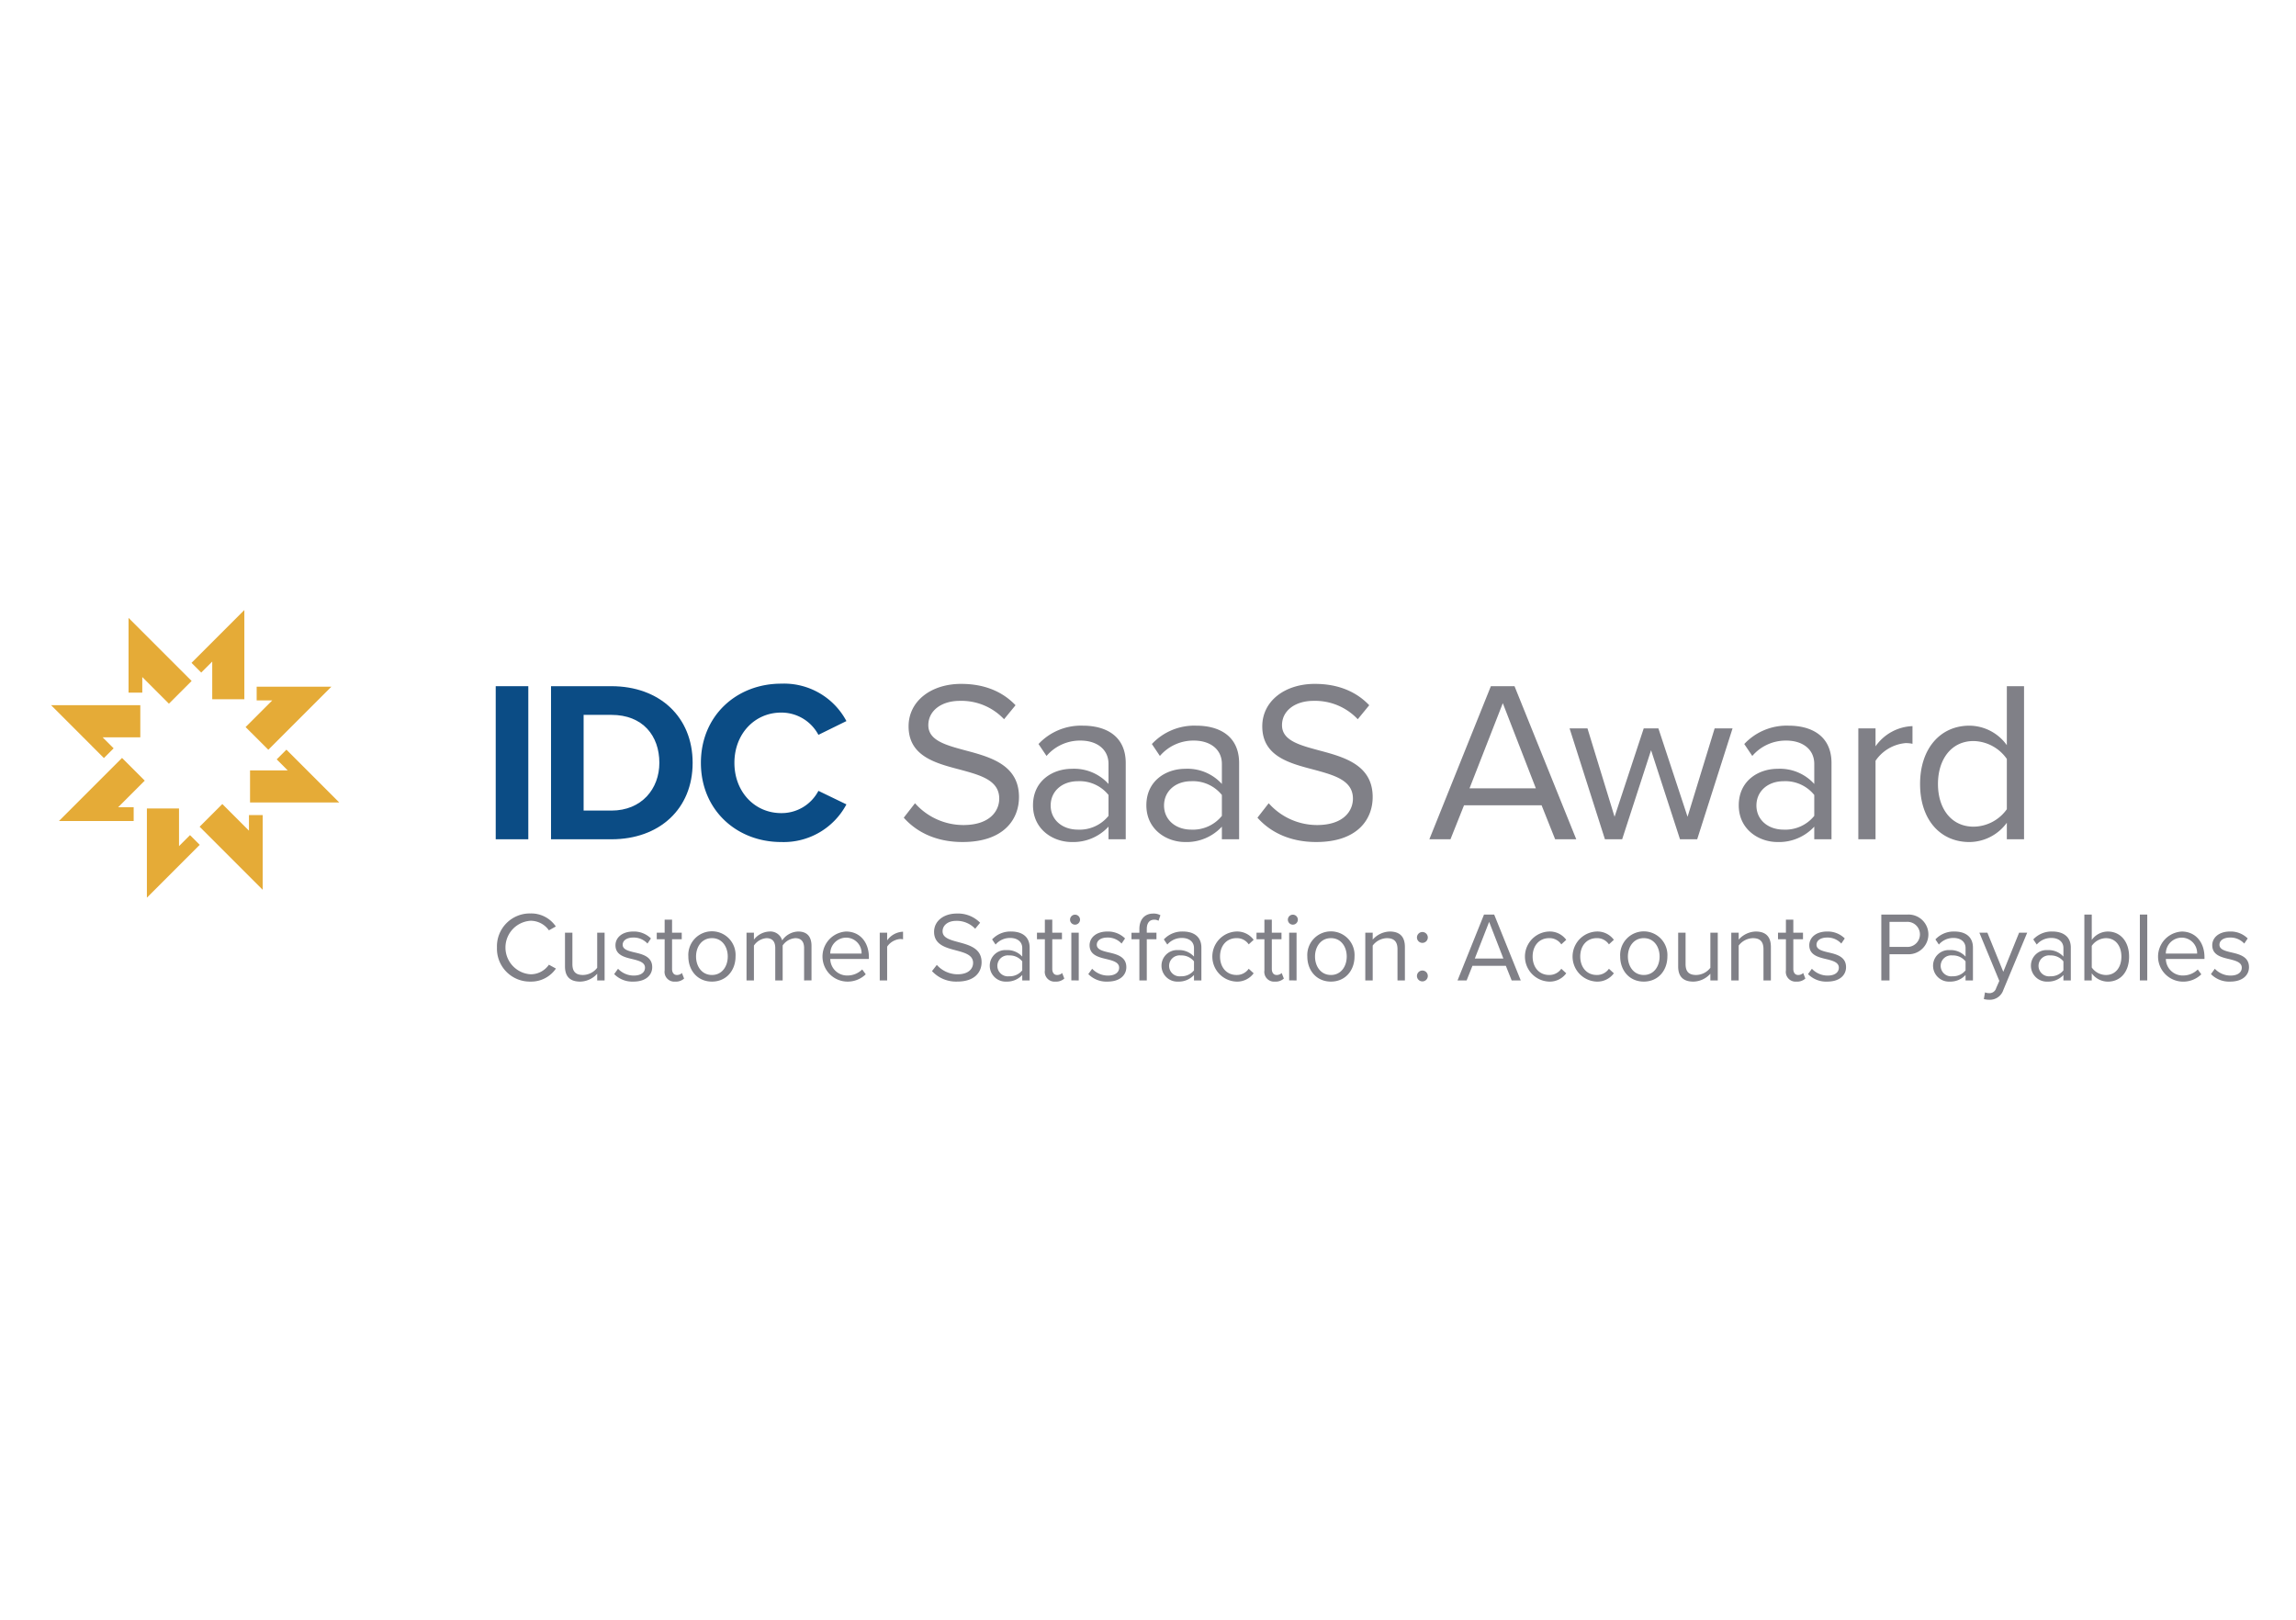 <svg xmlns="http://www.w3.org/2000/svg" viewBox="0 0 486.568 343.326"><defs><style>.cls-1{fill:#808087;}.cls-2{fill:#0b4c85;}.cls-3{fill:#e5ab37;}.cls-4{fill:none;}</style></defs><g id="IDC-SaaS"><path class="cls-1" d="M200.192,249.649a13.718,13.718,0,0,0,10.215,4.621c5.788,0,7.636-3.113,7.636-5.594,0-3.891-3.939-4.961-8.22-6.128-5.2-1.362-10.992-2.822-10.992-9.194,0-5.35,4.766-9,11.138-9,4.961,0,8.8,1.654,11.528,4.524l-2.432,2.967a12.417,12.417,0,0,0-9.388-3.892c-3.891,0-6.663,2.092-6.663,5.156,0,3.259,3.745,4.232,7.879,5.351,5.3,1.41,11.333,3.064,11.333,9.874,0,4.718-3.21,9.533-11.965,9.533-5.642,0-9.777-2.14-12.452-5.156Z" transform="translate(-6.284 -79.421)"/><path class="cls-1" d="M241.2,257.285V254.61a10.162,10.162,0,0,1-7.782,3.259c-3.989,0-8.22-2.675-8.22-7.782,0-5.254,4.231-7.734,8.22-7.734a9.821,9.821,0,0,1,7.782,3.21v-4.231c0-3.162-2.529-4.962-5.934-4.962a9.331,9.331,0,0,0-7.2,3.259l-1.7-2.529a12.3,12.3,0,0,1,9.388-3.891c4.961,0,9.095,2.237,9.095,7.928v16.148Zm0-9.387a7.867,7.867,0,0,0-6.469-2.919c-3.405,0-5.788,2.141-5.788,5.156,0,2.967,2.383,5.107,5.788,5.107a7.866,7.866,0,0,0,6.469-2.918Z" transform="translate(-6.284 -79.421)"/><path class="cls-1" d="M265.224,257.285V254.61a10.16,10.16,0,0,1-7.782,3.259c-3.989,0-8.22-2.675-8.22-7.782,0-5.254,4.231-7.734,8.22-7.734a9.821,9.821,0,0,1,7.782,3.21v-4.231c0-3.162-2.529-4.962-5.934-4.962a9.331,9.331,0,0,0-7.2,3.259l-1.7-2.529a12.3,12.3,0,0,1,9.387-3.891c4.962,0,9.1,2.237,9.1,7.928v16.148Zm0-9.387a7.866,7.866,0,0,0-6.469-2.919c-3.405,0-5.788,2.141-5.788,5.156,0,2.967,2.383,5.107,5.788,5.107a7.865,7.865,0,0,0,6.469-2.918Z" transform="translate(-6.284 -79.421)"/><path class="cls-1" d="M275.146,249.649a13.716,13.716,0,0,0,10.215,4.621c5.788,0,7.636-3.113,7.636-5.594,0-3.891-3.939-4.961-8.22-6.128-5.2-1.362-10.993-2.822-10.993-9.194,0-5.35,4.767-9,11.139-9,4.961,0,8.8,1.654,11.528,4.524l-2.432,2.967a12.417,12.417,0,0,0-9.388-3.892c-3.891,0-6.664,2.092-6.664,5.156,0,3.259,3.746,4.232,7.88,5.351,5.3,1.41,11.333,3.064,11.333,9.874,0,4.718-3.21,9.533-11.965,9.533-5.642,0-9.777-2.14-12.452-5.156Z" transform="translate(-6.284 -79.421)"/><path class="cls-1" d="M335.849,257.285l-2.869-7.2H316.539l-2.87,7.2h-4.475l13.036-32.442h5.01l13.084,32.442Zm-11.09-28.843-7.053,18.045h14.057Z" transform="translate(-6.284 -79.421)"/><path class="cls-1" d="M362.309,257.285l-6.129-18.872-6.128,18.872H346.4l-7.491-23.493h3.794l5.74,18.726,6.177-18.726h3.113l6.177,18.726,5.74-18.726h3.794l-7.491,23.493Z" transform="translate(-6.284 -79.421)"/><path class="cls-1" d="M390.763,257.285V254.61a10.16,10.16,0,0,1-7.782,3.259c-3.989,0-8.22-2.675-8.22-7.782,0-5.254,4.231-7.734,8.22-7.734a9.82,9.82,0,0,1,7.782,3.21v-4.231c0-3.162-2.529-4.962-5.934-4.962a9.331,9.331,0,0,0-7.2,3.259l-1.7-2.529a12.3,12.3,0,0,1,9.388-3.891c4.961,0,9.1,2.237,9.1,7.928v16.148Zm0-9.387a7.866,7.866,0,0,0-6.469-2.919c-3.4,0-5.788,2.141-5.788,5.156,0,2.967,2.383,5.107,5.788,5.107a7.865,7.865,0,0,0,6.469-2.918Z" transform="translate(-6.284 -79.421)"/><path class="cls-1" d="M400.1,257.285V233.792h3.648v3.794a9.987,9.987,0,0,1,7.831-4.28v3.745a6.443,6.443,0,0,0-1.459-.146,8.593,8.593,0,0,0-6.372,3.745v16.635Z" transform="translate(-6.284 -79.421)"/><path class="cls-1" d="M431.572,257.285v-3.5a9.89,9.89,0,0,1-7.929,4.086c-6.129,0-10.457-4.669-10.457-12.306,0-7.49,4.28-12.354,10.457-12.354a9.822,9.822,0,0,1,7.929,4.134v-12.5h3.647v32.442Zm0-17.024a8.824,8.824,0,0,0-7.053-3.794c-4.719,0-7.54,3.891-7.54,9.1s2.821,9.047,7.54,9.047a8.74,8.74,0,0,0,7.053-3.7Z" transform="translate(-6.284 -79.421)"/><path class="cls-2" d="M111.336,257.285V224.843h6.907v32.442Z" transform="translate(-6.284 -79.421)"/><path class="cls-2" d="M123.057,257.285V224.843H135.85c10.165,0,17.218,6.468,17.218,16.245s-7.053,16.2-17.218,16.2Zm6.907-6.08h5.886c6.42,0,10.165-4.621,10.165-10.117,0-5.739-3.5-10.166-10.165-10.166h-5.886Z" transform="translate(-6.284 -79.421)"/><path class="cls-2" d="M154.819,241.088c0-9.971,7.539-16.781,17.024-16.781a14.97,14.97,0,0,1,13.814,7.929l-5.934,2.918a8.887,8.887,0,0,0-7.88-4.718c-5.642,0-9.923,4.524-9.923,10.652s4.281,10.652,9.923,10.652a8.8,8.8,0,0,0,7.88-4.718l5.934,2.87a15.059,15.059,0,0,1-13.814,7.977C162.358,257.869,154.819,251.059,154.819,241.088Z" transform="translate(-6.284 -79.421)"/><path class="cls-1" d="M111.6,280.227a6.969,6.969,0,0,1,7.116-7.221,6.278,6.278,0,0,1,5.359,2.763l-1.466.816a4.737,4.737,0,0,0-3.893-2.03,5.684,5.684,0,0,0,0,11.344,4.682,4.682,0,0,0,3.893-2.031l1.486.817a6.346,6.346,0,0,1-5.379,2.762A6.969,6.969,0,0,1,111.6,280.227Z" transform="translate(-6.284 -79.421)"/><path class="cls-1" d="M132.842,287.2v-1.423a4.942,4.942,0,0,1-3.6,1.674c-2.114,0-3.224-1.025-3.224-3.223v-7.137h1.57v6.656c0,1.779.9,2.3,2.26,2.3a3.864,3.864,0,0,0,2.993-1.528v-7.43h1.57V287.2Z" transform="translate(-6.284 -79.421)"/><path class="cls-1" d="M137.258,284.726a4.578,4.578,0,0,0,3.328,1.445c1.549,0,2.386-.691,2.386-1.675,0-1.109-1.235-1.465-2.595-1.8-1.717-.4-3.663-.858-3.663-2.951,0-1.569,1.36-2.909,3.767-2.909a5.12,5.12,0,0,1,3.747,1.465l-.733,1.089a3.936,3.936,0,0,0-3.014-1.277c-1.381,0-2.239.627-2.239,1.528,0,.983,1.151,1.3,2.469,1.611,1.759.4,3.789.9,3.789,3.14,0,1.695-1.361,3.055-3.977,3.055a5.377,5.377,0,0,1-4.081-1.59Z" transform="translate(-6.284 -79.421)"/><path class="cls-1" d="M147.136,285.082v-6.614h-1.674v-1.381h1.674v-2.763h1.57v2.763h2.051v1.381h-2.051v6.28c0,.753.335,1.3,1.026,1.3a1.511,1.511,0,0,0,1.067-.419l.461,1.173a2.57,2.57,0,0,1-1.884.648A2.068,2.068,0,0,1,147.136,285.082Z" transform="translate(-6.284 -79.421)"/><path class="cls-1" d="M152.159,282.131a5.011,5.011,0,1,1,10,0c0,2.931-1.926,5.316-5,5.316S152.159,285.062,152.159,282.131Zm8.351,0c0-2.051-1.193-3.893-3.348-3.893s-3.37,1.842-3.37,3.893c0,2.072,1.214,3.914,3.37,3.914S160.51,284.2,160.51,282.131Z" transform="translate(-6.284 -79.421)"/><path class="cls-1" d="M176.689,287.2v-6.865c0-1.277-.566-2.093-1.863-2.093a3.536,3.536,0,0,0-2.679,1.549V287.2h-1.57v-6.865c0-1.277-.544-2.093-1.863-2.093a3.531,3.531,0,0,0-2.658,1.57V287.2h-1.57V277.087h1.57v1.465a4.37,4.37,0,0,1,3.265-1.716,2.6,2.6,0,0,1,2.721,1.884,4.256,4.256,0,0,1,3.391-1.884c1.842,0,2.825,1.026,2.825,3.056v7.3Z" transform="translate(-6.284 -79.421)"/><path class="cls-1" d="M185.562,276.836c3.056,0,4.856,2.386,4.856,5.421v.4h-8.184a3.563,3.563,0,0,0,3.642,3.5A4.423,4.423,0,0,0,189,284.873l.753,1.026a5.492,5.492,0,0,1-4.018,1.548,5.312,5.312,0,0,1-.168-10.611Zm-3.328,4.667h6.635a3.276,3.276,0,0,0-3.328-3.369A3.373,3.373,0,0,0,182.234,281.5Z" transform="translate(-6.284 -79.421)"/><path class="cls-1" d="M192.719,287.2V277.087h1.57v1.633a4.3,4.3,0,0,1,3.37-1.842v1.612a2.758,2.758,0,0,0-.628-.063,3.7,3.7,0,0,0-2.742,1.611V287.2Z" transform="translate(-6.284 -79.421)"/><path class="cls-1" d="M204.816,283.91a5.9,5.9,0,0,0,4.4,1.989c2.491,0,3.286-1.34,3.286-2.407,0-1.675-1.7-2.135-3.537-2.637-2.239-.587-4.73-1.214-4.73-3.956,0-2.3,2.051-3.872,4.793-3.872a6.565,6.565,0,0,1,4.961,1.946l-1.047,1.277a5.345,5.345,0,0,0-4.04-1.675c-1.674,0-2.867.9-2.867,2.219,0,1.4,1.612,1.821,3.391,2.3,2.281.608,4.876,1.319,4.876,4.249,0,2.03-1.381,4.1-5.148,4.1a6.911,6.911,0,0,1-5.358-2.218Z" transform="translate(-6.284 -79.421)"/><path class="cls-1" d="M222.92,287.2v-1.151a4.372,4.372,0,0,1-3.349,1.4,3.366,3.366,0,0,1-3.537-3.349,3.31,3.31,0,0,1,3.537-3.327,4.225,4.225,0,0,1,3.349,1.381v-1.821c0-1.36-1.088-2.135-2.554-2.135a4.016,4.016,0,0,0-3.1,1.4l-.733-1.089a5.294,5.294,0,0,1,4.04-1.674c2.135,0,3.914.963,3.914,3.411V287.2Zm0-4.039a3.386,3.386,0,0,0-2.784-1.256,2.224,2.224,0,1,0,0,4.416,3.385,3.385,0,0,0,2.784-1.255Z" transform="translate(-6.284 -79.421)"/><path class="cls-1" d="M227.712,285.082v-6.614h-1.674v-1.381h1.674v-2.763h1.57v2.763h2.051v1.381h-2.051v6.28c0,.753.335,1.3,1.026,1.3a1.511,1.511,0,0,0,1.067-.419l.46,1.173a2.566,2.566,0,0,1-1.883.648A2.068,2.068,0,0,1,227.712,285.082Z" transform="translate(-6.284 -79.421)"/><path class="cls-1" d="M233.049,274.324a1.057,1.057,0,0,1,2.114,0,1.057,1.057,0,1,1-2.114,0Zm.272,12.872V277.087h1.57V287.2Z" transform="translate(-6.284 -79.421)"/><path class="cls-1" d="M237.737,284.726a4.578,4.578,0,0,0,3.328,1.445c1.548,0,2.386-.691,2.386-1.675,0-1.109-1.235-1.465-2.6-1.8-1.716-.4-3.662-.858-3.662-2.951,0-1.569,1.36-2.909,3.767-2.909a5.12,5.12,0,0,1,3.747,1.465l-.733,1.089a3.936,3.936,0,0,0-3.014-1.277c-1.381,0-2.239.627-2.239,1.528,0,.983,1.151,1.3,2.469,1.611,1.758.4,3.789.9,3.789,3.14,0,1.695-1.361,3.055-3.977,3.055a5.377,5.377,0,0,1-4.081-1.59Z" transform="translate(-6.284 -79.421)"/><path class="cls-1" d="M249.311,278.468V287.2h-1.57v-8.728h-1.675v-1.381h1.675v-.774c0-2.093,1.172-3.286,2.93-3.286a2.911,2.911,0,0,1,1.528.355l-.4,1.173a1.735,1.735,0,0,0-.9-.231c-1.025,0-1.59.712-1.59,1.989v.774h2.051v1.381Z" transform="translate(-6.284 -79.421)"/><path class="cls-1" d="M259.315,287.2v-1.151a4.373,4.373,0,0,1-3.349,1.4,3.366,3.366,0,0,1-3.537-3.349,3.31,3.31,0,0,1,3.537-3.327,4.226,4.226,0,0,1,3.349,1.381v-1.821c0-1.36-1.089-2.135-2.554-2.135a4.014,4.014,0,0,0-3.1,1.4l-.733-1.089a5.292,5.292,0,0,1,4.04-1.674c2.135,0,3.914.963,3.914,3.411V287.2Zm0-4.039a3.387,3.387,0,0,0-2.784-1.256,2.224,2.224,0,1,0,0,4.416,3.386,3.386,0,0,0,2.784-1.255Z" transform="translate(-6.284 -79.421)"/><path class="cls-1" d="M268.251,276.836a4.327,4.327,0,0,1,3.705,1.758l-1.046.963a3,3,0,0,0-2.575-1.319c-2.156,0-3.5,1.654-3.5,3.893s1.339,3.914,3.5,3.914a3.049,3.049,0,0,0,2.575-1.319l1.046.963a4.327,4.327,0,0,1-3.705,1.758,5.312,5.312,0,0,1,0-10.611Z" transform="translate(-6.284 -79.421)"/><path class="cls-1" d="M274.237,285.082v-6.614h-1.675v-1.381h1.675v-2.763h1.569v2.763h2.051v1.381h-2.051v6.28c0,.753.335,1.3,1.026,1.3a1.511,1.511,0,0,0,1.067-.419l.461,1.173a2.57,2.57,0,0,1-1.884.648A2.068,2.068,0,0,1,274.237,285.082Z" transform="translate(-6.284 -79.421)"/><path class="cls-1" d="M279.21,274.324a1.057,1.057,0,0,1,2.114,0,1.057,1.057,0,1,1-2.114,0Zm.272,12.872V277.087h1.569V287.2Z" transform="translate(-6.284 -79.421)"/><path class="cls-1" d="M283.333,282.131a5.01,5.01,0,1,1,10,0c0,2.931-1.926,5.316-5,5.316S283.333,285.062,283.333,282.131Zm8.35,0c0-2.051-1.192-3.893-3.348-3.893s-3.37,1.842-3.37,3.893c0,2.072,1.214,3.914,3.37,3.914S291.683,284.2,291.683,282.131Z" transform="translate(-6.284 -79.421)"/><path class="cls-1" d="M302.441,287.2v-6.614c0-1.779-.9-2.344-2.261-2.344a3.905,3.905,0,0,0-2.993,1.57V287.2h-1.57V277.087h1.57v1.465a5.016,5.016,0,0,1,3.6-1.716c2.113,0,3.223,1.067,3.223,3.265v7.1Z" transform="translate(-6.284 -79.421)"/><path class="cls-1" d="M307.715,276.941a1.151,1.151,0,1,1-1.151,1.151A1.161,1.161,0,0,1,307.715,276.941Zm0,8.162a1.151,1.151,0,1,1-1.151,1.151A1.161,1.161,0,0,1,307.715,285.1Z" transform="translate(-6.284 -79.421)"/><path class="cls-1" d="M326.635,287.2l-1.235-3.1h-7.074l-1.235,3.1h-1.926l5.61-13.96h2.155l5.63,13.96Zm-4.772-12.411-3.035,7.765h6.049Z" transform="translate(-6.284 -79.421)"/><path class="cls-1" d="M334.5,276.836a4.324,4.324,0,0,1,3.7,1.758l-1.046.963a3,3,0,0,0-2.574-1.319c-2.156,0-3.5,1.654-3.5,3.893s1.34,3.914,3.5,3.914a3.049,3.049,0,0,0,2.574-1.319l1.046.963a4.324,4.324,0,0,1-3.7,1.758,5.312,5.312,0,0,1,0-10.611Z" transform="translate(-6.284 -79.421)"/><path class="cls-1" d="M344.592,276.836a4.325,4.325,0,0,1,3.7,1.758l-1.046.963a3,3,0,0,0-2.575-1.319c-2.156,0-3.5,1.654-3.5,3.893s1.339,3.914,3.5,3.914a3.049,3.049,0,0,0,2.575-1.319l1.046.963a4.325,4.325,0,0,1-3.7,1.758,5.312,5.312,0,0,1,0-10.611Z" transform="translate(-6.284 -79.421)"/><path class="cls-1" d="M349.635,282.131a5.01,5.01,0,1,1,10,0c0,2.931-1.925,5.316-5,5.316S349.635,285.062,349.635,282.131Zm8.351,0c0-2.051-1.193-3.893-3.349-3.893s-3.369,1.842-3.369,3.893c0,2.072,1.214,3.914,3.369,3.914S357.986,284.2,357.986,282.131Z" transform="translate(-6.284 -79.421)"/><path class="cls-1" d="M368.744,287.2v-1.423a4.946,4.946,0,0,1-3.6,1.674c-2.113,0-3.223-1.025-3.223-3.223v-7.137h1.57v6.656c0,1.779.9,2.3,2.26,2.3a3.869,3.869,0,0,0,2.994-1.528v-7.43h1.569V287.2Z" transform="translate(-6.284 -79.421)"/><path class="cls-1" d="M380,287.2v-6.614c0-1.779-.9-2.344-2.26-2.344a3.9,3.9,0,0,0-2.993,1.57V287.2h-1.57V277.087h1.57v1.465a5.016,5.016,0,0,1,3.6-1.716c2.114,0,3.223,1.067,3.223,3.265v7.1Z" transform="translate(-6.284 -79.421)"/><path class="cls-1" d="M384.754,285.082v-6.614h-1.675v-1.381h1.675v-2.763h1.569v2.763h2.052v1.381h-2.052v6.28c0,.753.335,1.3,1.026,1.3a1.513,1.513,0,0,0,1.068-.419l.46,1.173a2.57,2.57,0,0,1-1.884.648A2.068,2.068,0,0,1,384.754,285.082Z" transform="translate(-6.284 -79.421)"/><path class="cls-1" d="M390.258,284.726a4.578,4.578,0,0,0,3.328,1.445c1.549,0,2.386-.691,2.386-1.675,0-1.109-1.235-1.465-2.6-1.8-1.716-.4-3.662-.858-3.662-2.951,0-1.569,1.36-2.909,3.767-2.909a5.12,5.12,0,0,1,3.747,1.465l-.733,1.089a3.936,3.936,0,0,0-3.014-1.277c-1.381,0-2.239.627-2.239,1.528,0,.983,1.151,1.3,2.469,1.611,1.759.4,3.789.9,3.789,3.14,0,1.695-1.361,3.055-3.977,3.055a5.377,5.377,0,0,1-4.081-1.59Z" transform="translate(-6.284 -79.421)"/><path class="cls-1" d="M404.971,287.2v-13.96h5.609a4.21,4.21,0,1,1,0,8.414h-3.872V287.2Zm5.4-12.411h-3.663V280.1h3.663a2.661,2.661,0,1,0,0-5.316Z" transform="translate(-6.284 -79.421)"/><path class="cls-1" d="M422.824,287.2v-1.151a4.375,4.375,0,0,1-3.349,1.4,3.366,3.366,0,0,1-3.537-3.349,3.31,3.31,0,0,1,3.537-3.327,4.228,4.228,0,0,1,3.349,1.381v-1.821c0-1.36-1.089-2.135-2.554-2.135a4.014,4.014,0,0,0-3.1,1.4l-.733-1.089a5.292,5.292,0,0,1,4.04-1.674c2.134,0,3.913.963,3.913,3.411V287.2Zm0-4.039a3.386,3.386,0,0,0-2.784-1.256,2.224,2.224,0,1,0,0,4.416,3.385,3.385,0,0,0,2.784-1.255Z" transform="translate(-6.284 -79.421)"/><path class="cls-1" d="M426.946,289.729a2.42,2.42,0,0,0,.858.167,1.453,1.453,0,0,0,1.507-1.067l.67-1.528-4.228-10.214h1.7l3.369,8.288,3.349-8.288h1.716l-5.065,12.16a3,3,0,0,1-2.972,2.051,5.078,5.078,0,0,1-1.151-.146Z" transform="translate(-6.284 -79.421)"/><path class="cls-1" d="M443.564,287.2v-1.151a4.372,4.372,0,0,1-3.349,1.4,3.366,3.366,0,0,1-3.537-3.349,3.31,3.31,0,0,1,3.537-3.327,4.226,4.226,0,0,1,3.349,1.381v-1.821c0-1.36-1.088-2.135-2.554-2.135a4.016,4.016,0,0,0-3.1,1.4l-.733-1.089a5.294,5.294,0,0,1,4.04-1.674c2.134,0,3.913.963,3.913,3.411V287.2Zm0-4.039a3.387,3.387,0,0,0-2.784-1.256,2.224,2.224,0,1,0,0,4.416,3.386,3.386,0,0,0,2.784-1.255Z" transform="translate(-6.284 -79.421)"/><path class="cls-1" d="M448,287.2v-13.96h1.569v5.379a4.2,4.2,0,0,1,3.412-1.779c2.637,0,4.5,2.093,4.5,5.316,0,3.286-1.863,5.3-4.5,5.3a4.257,4.257,0,0,1-3.412-1.758V287.2Zm1.569-2.742a3.719,3.719,0,0,0,3.014,1.591c2.052,0,3.265-1.653,3.265-3.893s-1.213-3.914-3.265-3.914a3.757,3.757,0,0,0-3.014,1.633Z" transform="translate(-6.284 -79.421)"/><path class="cls-1" d="M459.763,287.2v-13.96h1.569V287.2Z" transform="translate(-6.284 -79.421)"/><path class="cls-1" d="M468.6,276.836c3.055,0,4.856,2.386,4.856,5.421v.4h-8.184a3.562,3.562,0,0,0,3.642,3.5,4.419,4.419,0,0,0,3.118-1.277l.754,1.026a5.494,5.494,0,0,1-4.019,1.548,5.312,5.312,0,0,1-.167-10.611Zm-3.328,4.667H471.9a3.277,3.277,0,0,0-3.328-3.369A3.372,3.372,0,0,0,465.267,281.5Z" transform="translate(-6.284 -79.421)"/><path class="cls-1" d="M475.648,284.726a4.576,4.576,0,0,0,3.327,1.445c1.549,0,2.386-.691,2.386-1.675,0-1.109-1.234-1.465-2.595-1.8-1.716-.4-3.663-.858-3.663-2.951,0-1.569,1.361-2.909,3.768-2.909a5.115,5.115,0,0,1,3.746,1.465l-.733,1.089a3.933,3.933,0,0,0-3.013-1.277c-1.381,0-2.24.627-2.24,1.528,0,.983,1.151,1.3,2.47,1.611,1.758.4,3.788.9,3.788,3.14,0,1.695-1.36,3.055-3.976,3.055a5.379,5.379,0,0,1-4.082-1.59Z" transform="translate(-6.284 -79.421)"/><polygon class="cls-3" points="51.782 129.281 40.586 140.477 42.645 142.536 44.976 140.204 44.976 148.187 51.782 148.187 51.782 129.281"/><polygon class="cls-3" points="27.241 130.948 27.241 146.782 30.153 146.782 30.153 143.484 35.797 149.129 40.61 144.316 27.241 130.948"/><polygon class="cls-3" points="10.827 149.453 22.023 160.65 24.082 158.591 21.75 156.259 29.733 156.259 29.733 149.453 10.827 149.453"/><polygon class="cls-3" points="12.494 173.994 28.328 173.994 28.328 171.083 25.03 171.083 30.675 165.438 25.862 160.626 12.494 173.994"/><polygon class="cls-3" points="31.13 190.241 42.326 179.044 40.268 176.986 37.936 179.318 37.936 171.335 31.13 171.335 31.13 190.241"/><polygon class="cls-3" points="55.671 188.574 55.671 172.74 52.76 172.74 52.76 176.037 47.115 170.393 42.302 175.205 55.671 188.574"/><polygon class="cls-3" points="71.894 170.068 60.698 158.872 58.639 160.93 60.971 163.262 52.988 163.262 52.988 170.068 71.894 170.068"/><polygon class="cls-3" points="70.227 145.527 54.393 145.527 54.393 148.439 57.691 148.439 52.046 154.083 56.859 158.896 70.227 145.527"/></g><g id="boundary"><rect class="cls-4" width="486.568" height="343.326"/></g></svg>